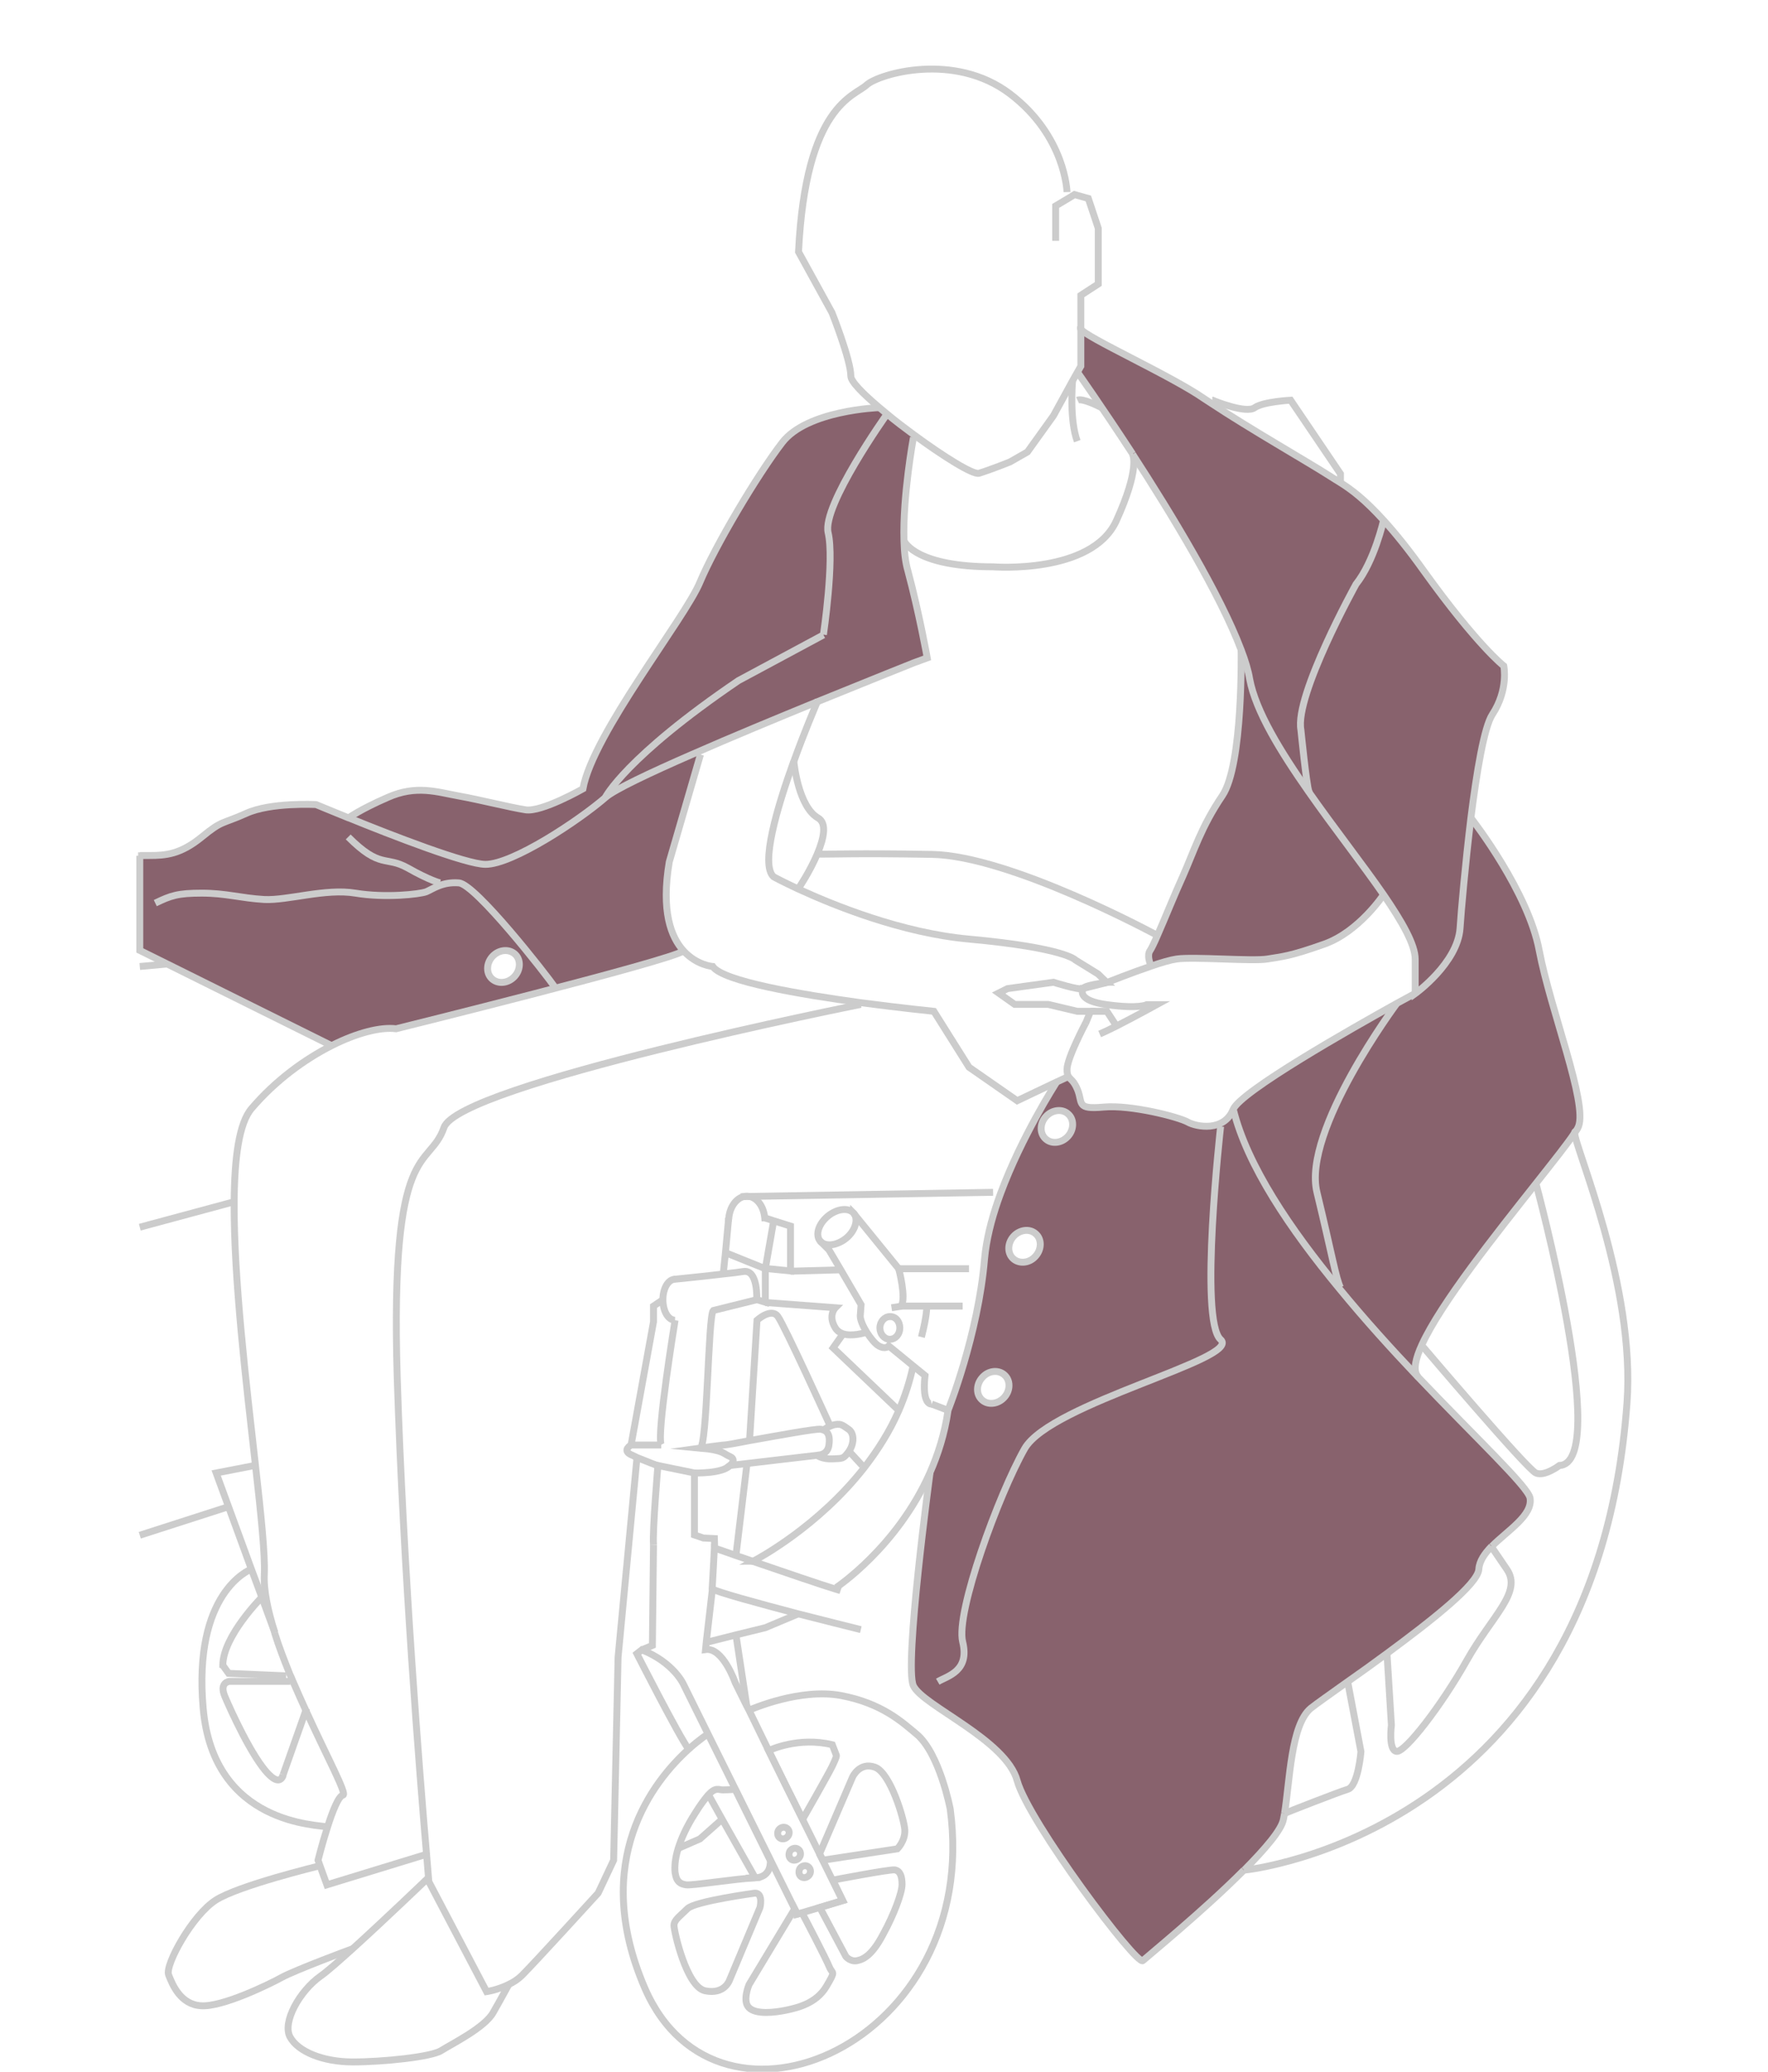 <svg width="256" height="300" viewBox="0 0 256 300" fill="none" xmlns="http://www.w3.org/2000/svg">
<g clip-path="url(#clip0_1654_5818)">
<path d="M204.958 143.838C204.958 143.878 211.089 139.469 211.45 134.42C211.61 131.895 212.212 125.122 213.013 118.509C213.414 119.03 221.269 129.209 222.872 137.666C224.515 146.322 229.886 159.708 228.563 163.155C228.483 163.355 228.363 163.596 228.122 163.916C228.042 163.916 228.002 163.957 228.002 164.077C227.04 165.56 224.956 168.165 222.431 171.371C216.7 178.625 208.645 188.724 205.879 194.776C204.958 196.78 204.637 198.383 205.198 199.225C201.511 195.337 197.623 191.049 193.976 186.6L194.177 186.44C193.535 185.238 192.894 181.591 190.77 172.653C188.526 163.716 202.272 145.28 202.272 145.28C203.916 144.359 204.917 143.838 204.958 143.838Z" fill="#88626D"/>
<path d="M202.272 145.28C202.272 145.28 188.525 163.716 190.689 172.653C192.854 181.59 193.455 185.237 194.096 186.44L193.896 186.6C186.762 177.983 180.55 168.766 178.546 160.67H178.506C179.588 158.065 195.779 148.887 202.272 145.28Z" fill="#88626D"/>
<path d="M151.373 161.712C150.491 162.714 150.531 164.196 151.413 164.958C152.335 165.719 153.778 165.519 154.659 164.517C155.541 163.515 155.501 162.032 154.619 161.271C153.697 160.469 152.255 160.67 151.373 161.712ZM137.306 204.234C137.306 204.194 141.714 193.293 142.596 182.271C142.636 181.911 142.636 181.55 142.716 181.189C143.077 178.464 143.878 175.578 144.92 172.773C147.966 164.517 152.856 156.942 153.016 156.662L154.499 155.981L154.659 155.86C154.94 156.301 155.421 156.421 155.982 157.784C156.783 159.788 155.741 160.67 159.749 160.309C163.797 159.948 170.65 161.752 171.933 162.473C173.215 163.235 177.183 163.916 178.505 160.67H178.545C180.549 168.725 186.761 177.983 193.895 186.6C197.542 191.048 201.47 195.337 205.117 199.224C213.813 208.402 221.268 215.335 221.508 216.938C221.869 219.423 218.262 221.587 215.978 223.912C214.976 224.954 214.214 226.036 214.134 227.198C214.014 229.322 207.241 234.693 200.828 239.422C198.825 240.905 196.861 242.307 195.137 243.51C192.613 245.313 190.609 246.716 189.807 247.357C186.922 249.722 186.761 257.857 186 262.586C185.96 262.907 185.92 263.188 185.839 263.428C185.519 264.991 183.154 267.756 180.148 270.802C174.337 276.614 166.121 283.347 165.52 283.908C164.598 284.749 148.928 263.789 147.325 257.857C145.722 251.926 133.659 247.036 132.296 244.111C130.933 241.225 134.701 213.291 134.701 213.291C135.863 210.566 136.825 207.56 137.306 204.234ZM150.01 181.871C150.892 180.869 150.852 179.386 149.97 178.624C149.048 177.863 147.646 178.063 146.764 179.065C145.882 180.067 145.922 181.55 146.804 182.311C147.686 183.073 149.129 182.873 150.01 181.871ZM145.441 202.27C146.323 201.268 146.283 199.785 145.401 199.024C144.48 198.262 143.077 198.423 142.195 199.465C141.313 200.467 141.354 201.949 142.235 202.711C143.117 203.512 144.56 203.312 145.441 202.27Z" fill="#88626D"/>
<path d="M189.527 114.661C193.174 119.871 197.302 125.121 200.348 129.53C200.348 129.53 196.821 134.9 191.772 136.704C186.722 138.507 185.64 138.507 183.516 138.868C181.351 139.229 172.895 138.507 170.37 138.868C169.529 138.988 168.126 139.389 166.643 139.91L166.563 139.63C166.563 139.63 166.002 138.347 166.563 137.626C166.723 137.385 167.124 136.584 167.605 135.461C168.647 133.097 170.13 129.41 171.252 126.965C172.895 123.358 173.977 119.751 176.983 115.262C180.029 110.774 179.708 94.102 179.708 94.102C180.309 95.665 180.75 97.107 180.951 98.35C181.832 102.959 185.399 108.81 189.527 114.661Z" fill="#88626D"/>
<path d="M211.409 134.38C211.049 139.43 204.917 143.838 204.917 143.838V143.798V138.868C204.917 136.744 203.033 133.458 200.348 129.53C197.302 125.082 193.174 119.872 189.527 114.662C189.206 113.7 188.365 105.724 188.365 105.724C187.443 100.715 196.34 84.644 196.34 84.644C198.985 81.317 200.308 75.506 200.348 75.306C201.991 77.109 203.915 79.474 206.199 82.68C213.934 93.501 217.742 96.386 217.742 96.386C217.742 96.386 218.463 99.793 216.098 103.4C214.936 105.203 213.814 111.776 212.972 118.469C212.171 125.122 211.61 131.895 211.409 134.38Z" fill="#88626D"/>
<path d="M156.022 53.904L156.503 53.062V47.531C157.105 48.694 169.529 54.264 174.378 57.631C174.699 57.871 175.059 58.072 175.42 58.312C180.79 61.879 189.527 66.929 192.212 68.612C192.814 69.013 193.455 69.373 194.136 69.814C195.739 70.856 197.703 72.259 200.388 75.265C200.348 75.465 199.026 81.276 196.38 84.603C196.38 84.603 187.483 100.674 188.405 105.684C188.405 105.684 189.207 113.659 189.567 114.621C185.439 108.769 181.872 102.918 180.991 98.269C180.75 97.027 180.309 95.584 179.748 94.021C176.742 86.046 169.689 74.383 164.038 65.686C159.549 58.913 156.022 53.904 156.022 53.904Z" fill="#88626D"/>
<path d="M50.419 118.429C50.419 118.469 50.419 118.469 50.419 118.429C56.751 120.994 67.492 125.162 70.257 125.162C74.184 125.162 83.723 118.87 87.691 115.423C88.973 114.341 93.983 111.936 100.235 109.211L101.317 109.532L96.868 124.841C95.626 131.975 97.109 135.742 98.952 137.746C96.988 139.189 57.352 149.008 57.352 149.008C55.148 148.727 51.701 149.569 48.014 151.452L24.248 139.63L20.24 137.626V123.919C20.441 123.919 20.841 123.919 21.603 123.919C23.927 123.919 26.091 123.719 29.177 121.234C32.223 118.709 32.063 119.431 35.59 117.828C39.157 116.184 45.73 116.545 45.73 116.545C45.73 116.545 47.653 117.307 50.419 118.429ZM74.545 141.353C75.427 140.351 75.387 138.868 74.505 138.107C73.583 137.345 72.141 137.546 71.259 138.548C70.377 139.59 70.417 141.032 71.299 141.794C72.221 142.555 73.663 142.355 74.545 141.353Z" fill="#88626D"/>
<path d="M87.65 115.462C87.65 115.462 90.576 109.651 106.928 98.55L119.231 91.937V91.897C119.231 91.897 120.834 81.076 119.913 77.148C118.991 73.221 128.409 59.995 128.409 59.995C129.611 60.997 130.934 61.999 132.297 63.001L132.257 63.362C132.257 63.362 130.694 71.818 130.894 78.311C130.934 79.914 131.094 81.396 131.455 82.639C133.098 88.771 134.26 95.263 134.26 95.263L132.297 95.985C132.297 95.985 126.165 98.429 118.39 101.595C112.619 103.96 105.926 106.725 100.275 109.21C93.983 111.975 88.973 114.34 87.65 115.462C87.691 115.462 87.691 115.462 87.65 115.462Z" fill="#88626D"/>
<path d="M128.409 59.995C128.409 59.995 118.95 73.261 119.912 77.148C120.834 81.076 119.231 91.897 119.231 91.897V91.937L106.927 98.55C90.576 109.611 87.65 115.462 87.65 115.462C83.682 118.909 74.144 125.201 70.216 125.201C67.451 125.201 56.71 121.033 50.418 118.468C50.418 118.468 50.418 118.468 50.378 118.468C50.498 118.388 52.141 117.186 56.109 115.462C60.237 113.659 63.323 114.741 66.409 115.262C69.535 115.823 73.743 116.905 76.067 117.266C78.392 117.626 84.364 114.22 84.364 114.22C85.806 106.285 99.112 89.532 101.316 84.282C103.48 79.032 109.572 68.772 113.219 64.083C116.826 59.394 127.166 59.033 127.166 59.033L127.206 58.993C127.607 59.314 128.008 59.675 128.409 59.995Z" fill="#88626D"/>
<path d="M102.519 251.084C102.519 251.084 101.357 251.806 99.713 253.289C94.664 257.857 85.366 269.4 93.381 287.916C104.042 312.443 142.155 295.851 137.587 261.945C137.587 261.945 136.064 253.93 132.737 251.124C130.573 249.321 127.688 246.636 121.756 245.514C115.825 244.432 108.971 247.437 108.45 247.638" stroke="#CCCCCC" stroke-miterlimit="10"/>
<path d="M115.465 277.175L115.064 276.413L108.451 287.394C108.451 287.394 107.449 289.759 108.451 290.721C109.453 291.723 112.098 291.442 113.822 291.081C115.545 290.721 118.19 290.08 119.633 287.675C121.076 285.23 120.555 285.952 120.074 284.789C119.633 283.667 116.346 277.375 116.146 277.014L115.465 277.175Z" stroke="#CCCCCC" stroke-miterlimit="10"/>
<path d="M122.037 275.211L118.711 276.213L122.478 283.307C122.478 283.307 123.119 284.109 124.121 283.908C125.123 283.708 126.366 282.986 127.889 280.061C129.452 277.215 130.614 274.089 130.614 272.887C130.614 271.685 130.333 270.883 129.532 270.763C128.73 270.683 120.595 272.246 120.595 272.246L122.037 275.211Z" stroke="#CCCCCC" stroke-miterlimit="10"/>
<path d="M118.67 268.438V268.478L119.151 269.36L129.932 267.717C129.932 267.717 131.094 266.554 131.014 264.991C130.934 263.468 128.93 256.695 126.685 255.894C124.441 255.092 123.439 257.336 123.439 257.336L118.67 268.438Z" stroke="#CCCCCC" stroke-miterlimit="10"/>
<path d="M113.702 258.379L111.297 253.489C111.497 253.409 115.625 251.445 120.515 252.647L121.116 254.21C121.116 254.21 121.156 254.411 120.515 255.733C119.873 257.056 116.226 263.428 116.226 263.428L113.702 258.379Z" stroke="#CCCCCC" stroke-miterlimit="10"/>
<path d="M102.56 259.902C103.642 258.74 104.042 259.181 104.644 259.181C105.525 259.181 106.447 259.101 106.447 259.101L111.537 269.4C111.537 269.4 111.817 271.845 109.293 271.925C106.768 272.005 100.035 273.088 99.313 272.927C98.592 272.807 97.951 272.567 97.75 271.164C97.67 270.402 97.71 269.24 98.191 267.677C98.632 266.274 99.353 264.591 100.636 262.587C101.478 261.225 102.119 260.423 102.56 259.902Z" stroke="#CCCCCC" stroke-miterlimit="10"/>
<path d="M102.6 259.902L104.563 263.429L109.333 271.885L108.01 271.966" stroke="#CCCCCC" stroke-miterlimit="10"/>
<path d="M124.643 235.975C122.799 235.534 119.272 234.613 115.585 233.691C109.774 232.168 103.642 230.485 103.161 230.084C103.121 230.084 103.121 230.044 103.121 230.044C103.161 229.523 103.442 224.152 103.442 224.152C103.602 224.192 104.804 224.633 106.528 225.234C107.289 225.475 108.171 225.796 109.093 226.116C113.421 227.599 119.032 229.523 121.036 230.124C121.396 230.244 121.597 230.284 121.717 230.324" stroke="#CCCCCC" stroke-miterlimit="10"/>
<path d="M101.357 209.725C102.44 209.605 102.52 190.488 103.281 189.767L109.573 188.204H109.613L110.816 188.564V184.036V183.715V183.675L114.463 184.036V177.543L112.058 176.782L110.816 176.381" stroke="#CCCCCC" stroke-miterlimit="10"/>
<path d="M97.75 191.169C97.75 191.169 95.025 207.801 95.747 209.204" stroke="#CCCCCC" stroke-miterlimit="10"/>
<path d="M94.624 223.672C94.463 221.628 95.265 212.21 95.265 212.21L100.555 213.292V220.666V222.269L101.838 222.71L103.441 222.79L103.481 224.073" stroke="#CCCCCC" stroke-miterlimit="10"/>
<path d="M109.333 274.129C109.333 274.129 100.676 275.291 99.554 276.373C98.431 277.495 97.59 278.016 97.59 278.818C97.59 279.62 99.393 287.755 102.119 288.276C104.884 288.837 105.605 286.793 105.605 286.793L109.974 276.373C110.054 276.373 110.575 274.129 109.333 274.129Z" stroke="#CCCCCC" stroke-miterlimit="10"/>
<path d="M114.102 265.874C113.821 266.274 113.3 266.395 112.939 266.154C112.579 265.914 112.499 265.393 112.739 264.992C113.02 264.591 113.541 264.471 113.901 264.711C114.302 264.952 114.382 265.473 114.102 265.874Z" stroke="#CCCCCC" stroke-miterlimit="10"/>
<path d="M115.744 268.959C115.464 269.36 114.943 269.48 114.582 269.24C114.221 269 114.141 268.479 114.382 268.038C114.662 267.637 115.183 267.517 115.544 267.757C115.945 267.998 116.025 268.559 115.744 268.959Z" stroke="#CCCCCC" stroke-miterlimit="10"/>
<path d="M117.188 271.484C116.907 271.885 116.386 272.005 116.025 271.764C115.665 271.524 115.584 271.003 115.825 270.562C116.105 270.161 116.626 270.041 116.987 270.282C117.388 270.562 117.468 271.083 117.188 271.484Z" stroke="#CCCCCC" stroke-miterlimit="10"/>
<path d="M95.746 209.244H93.141H91.418H91.378C91.378 209.244 90.015 210.006 91.378 210.647C91.618 210.767 91.939 210.887 92.22 211.048C93.582 211.609 95.266 212.25 95.266 212.25" stroke="#CCCCCC" stroke-miterlimit="10"/>
<path d="M105.686 212.21L108.09 211.929L118.35 210.727L118.591 210.687C118.591 210.687 119.873 210.647 120.033 209.204C120.194 208.001 119.953 207.36 119.272 207.08C119.152 207.04 119.032 207 118.871 206.959C118.19 206.839 112.379 207.921 108.531 208.603C106.688 208.963 105.325 209.204 105.205 209.204C104.844 209.204 101.397 209.685 101.397 209.685C104.884 210.005 104.724 210.526 105.726 210.927C106.728 211.408 105.686 212.21 105.686 212.21Z" stroke="#CCCCCC" stroke-miterlimit="10"/>
<path d="M105.686 212.21C104.603 213.412 100.556 213.292 100.556 213.292" stroke="#CCCCCC" stroke-miterlimit="10"/>
<path d="M118.35 210.766C118.35 210.766 119.111 211.327 120.554 211.247C121.997 211.167 122.077 211.327 122.918 210.165C123.72 209.003 123.68 207.56 122.918 206.999C122.117 206.478 121.876 206.117 120.955 206.278C120.674 206.318 120.394 206.438 120.193 206.518C119.672 206.719 119.352 206.999 119.352 206.999" stroke="#CCCCCC" stroke-miterlimit="10"/>
<path d="M97.75 191.169C96.748 191.169 95.986 189.846 95.986 188.203C95.986 186.56 96.748 185.277 97.71 185.237H97.75" stroke="#CCCCCC" stroke-miterlimit="10"/>
<path d="M109.573 188.243C109.573 188.243 109.813 183.795 107.649 184.115C106.928 184.235 105.886 184.356 104.724 184.476C102.079 184.796 98.912 185.117 97.71 185.237C97.67 185.237 97.59 185.237 97.55 185.237" stroke="#CCCCCC" stroke-miterlimit="10"/>
<path d="M143.799 172.653L108.13 173.254L107.248 173.295" stroke="#CCCCCC" stroke-miterlimit="10"/>
<path d="M105.485 176.901C105.485 176.781 105.485 176.701 105.485 176.58C105.485 176.5 105.485 176.46 105.525 176.38C105.686 174.617 106.808 173.214 108.13 173.214C109.493 173.214 110.575 174.576 110.735 176.38C110.735 176.54 110.776 176.701 110.776 176.861" stroke="#CCCCCC" stroke-miterlimit="10"/>
<path d="M104.724 184.475V184.435L105.044 181.389L105.485 176.62L105.525 176.42" stroke="#CCCCCC" stroke-miterlimit="10"/>
<path d="M112.017 176.821L110.815 183.715L105.044 181.39" stroke="#CCCCCC" stroke-miterlimit="10"/>
<path d="M140.312 183.715H130.133C130.133 183.715 131.255 187.923 130.494 189.125" stroke="#CCCCCC" stroke-miterlimit="10"/>
<path d="M130.453 189.125H130.654H139.39" stroke="#CCCCCC" stroke-miterlimit="10"/>
<path d="M130.132 183.715L123.64 175.739" stroke="#CCCCCC" stroke-miterlimit="10"/>
<path d="M123.6 175.66C122.839 174.818 121.196 175.018 119.873 176.1C118.51 177.223 118.029 178.826 118.751 179.707C119.512 180.589 121.155 180.389 122.518 179.307C123.841 178.225 124.322 176.581 123.64 175.7C123.64 175.7 123.64 175.7 123.6 175.66ZM123.6 175.66C123.64 175.7 123.6 175.7 123.6 175.66Z" stroke="#CCCCCC" stroke-miterlimit="10"/>
<path d="M130.654 189.125L129.091 189.366" stroke="#CCCCCC" stroke-miterlimit="10"/>
<path d="M130.293 192.291C130.293 193.213 129.652 193.934 128.85 193.934C128.048 193.934 127.407 193.173 127.407 192.291C127.407 191.369 128.089 190.648 128.85 190.648C129.692 190.608 130.293 191.369 130.293 192.291Z" stroke="#CCCCCC" stroke-miterlimit="10"/>
<path d="M110.815 188.604L120.955 189.366C120.955 189.366 119.833 190.488 120.955 192.292C121.236 192.732 121.596 192.973 122.037 193.133C123.36 193.574 125.203 193.013 125.484 192.893C125.524 192.893 125.524 192.893 125.524 192.893" stroke="#CCCCCC" stroke-miterlimit="10"/>
<path d="M134.902 203.313C134.902 203.313 133.459 203.593 133.94 199.185L132.217 197.782L128.69 194.896C128.69 194.896 128.249 195.457 127.247 194.896C126.726 194.616 126.045 193.774 125.484 192.892C124.963 192.051 124.562 191.129 124.562 190.568L124.682 188.925L121.717 183.835L120.033 180.99L118.751 179.707" stroke="#CCCCCC" stroke-miterlimit="10"/>
<path d="M137.306 204.234L134.901 203.312" stroke="#CCCCCC" stroke-miterlimit="10"/>
<path d="M36.431 227.198C36.111 227.318 27.935 230.605 29.418 247.357C30.901 264.39 46.291 264.19 47.373 264.55" stroke="#CCCCCC" stroke-miterlimit="10"/>
<path d="M41.001 256.976L44.287 247.678L44.408 247.357" stroke="#CCCCCC" stroke-miterlimit="10"/>
<path d="M40.88 257.297L41 257.017" stroke="#CCCCCC" stroke-miterlimit="10"/>
<path d="M40.84 257.377L40.88 257.297" stroke="#CCCCCC" stroke-miterlimit="10"/>
<path d="M41.001 256.936C41.001 256.936 41.001 256.976 41.001 256.936C41.001 256.976 41.001 256.976 41.001 256.976C41.001 257.016 40.961 257.136 40.921 257.256C40.681 257.777 39.959 258.459 37.995 255.854C35.39 252.367 32.585 245.714 32.585 245.714C31.663 243.59 33.226 243.47 33.226 243.47H42.043" stroke="#CCCCCC" stroke-miterlimit="10"/>
<path d="M37.915 231.286C37.915 231.286 32.264 236.937 32.264 241.145C32.264 241.265 32.264 241.386 32.264 241.506" stroke="#CCCCCC" stroke-miterlimit="10"/>
<path d="M32.264 241.146L33.105 242.308L41.441 242.668" stroke="#CCCCCC" stroke-miterlimit="10"/>
<path d="M102.6 237.739L106.567 236.737L110.815 235.695L115.585 233.691" stroke="#CCCCCC" stroke-miterlimit="10"/>
<path d="M134.18 189.245C134.18 189.245 134.261 190.367 133.419 193.614" stroke="#CCCCCC" stroke-miterlimit="10"/>
<path d="M109.052 226.077C109.052 226.077 109.092 226.077 109.052 226.077C109.733 225.716 118.47 221.067 125.163 212.491C127.047 210.046 128.81 207.321 130.132 204.275C131.014 202.231 131.736 200.067 132.216 197.782" stroke="#CCCCCC" stroke-miterlimit="10"/>
<path d="M106.567 225.195L108.13 212.21" stroke="#CCCCCC" stroke-miterlimit="10"/>
<path d="M108.531 208.643L109.613 191.169C109.613 191.169 111.657 189.326 112.619 190.608C113.581 191.891 120.074 206.198 120.074 206.198" stroke="#CCCCCC" stroke-miterlimit="10"/>
<path d="M122.919 210.126L124.843 212.21" stroke="#CCCCCC" stroke-miterlimit="10"/>
<path d="M130.132 204.234L120.634 195.177L121.996 193.253" stroke="#CCCCCC" stroke-miterlimit="10"/>
<path d="M103.16 230.044L102.278 237.659L102.158 238.861C104.683 238.5 106.446 243.63 106.446 243.63L108.129 247.037L108.45 247.638L111.296 253.489L113.7 258.379L118.67 268.438L119.111 269.36L121.996 275.211L118.67 276.213L116.105 276.975L115.424 277.175V277.135L102.519 251.085L98.992 243.951C98.992 243.951 97.629 240.785 92.94 238.901L92.219 239.462C92.219 239.462 98.311 251.445 99.713 253.289C99.753 253.329 99.753 253.369 99.793 253.409" stroke="#CCCCCC" stroke-miterlimit="10"/>
<path d="M94.625 223.672L94.464 238.26L92.941 238.901" stroke="#CCCCCC" stroke-miterlimit="10"/>
<path d="M114.462 184.075L121.716 183.875" stroke="#CCCCCC" stroke-miterlimit="10"/>
<path d="M98.231 267.637L101.357 266.274L104.563 263.429" stroke="#CCCCCC" stroke-miterlimit="10"/>
<path d="M106.567 236.777L108.13 247.037V247.117" stroke="#CCCCCC" stroke-miterlimit="10"/>
<path d="M124.642 145.44C124.642 145.44 66.41 157.063 64.286 163.275C62.122 169.487 56.471 164.638 57.513 199.385C58.394 227.399 60.839 257.817 61.761 268.478C61.881 270.041 62.001 271.203 62.041 271.845C62.081 272.245 62.081 272.446 62.081 272.446L70.458 288.396C70.458 288.396 72.061 288.156 73.664 287.354C74.345 287.034 75.026 286.593 75.588 286.032C77.511 284.108 86.609 274.129 86.609 274.129L88.853 269.36L89.495 239.983L92.22 211.207" stroke="#CCCCCC" stroke-miterlimit="10"/>
<path d="M91.378 209.244L94.624 191.409V189.125L95.987 188.203" stroke="#CCCCCC" stroke-miterlimit="10"/>
<path d="M39.798 236.417C38.796 233.251 38.155 230.285 38.275 227.92C38.395 225.115 37.794 219.304 36.993 212.21C35.67 200.467 33.827 185.118 33.907 174.016C33.947 167.604 34.628 162.594 36.432 160.51C39.878 156.462 44.127 153.376 48.014 151.413C51.741 149.529 55.148 148.687 57.352 148.968C57.352 148.968 96.989 139.149 98.952 137.706C99.033 137.666 99.033 137.626 99.033 137.586" stroke="#CCCCCC" stroke-miterlimit="10"/>
<path d="M61.721 268.518L47.333 272.926L46.331 270.161L46.051 269.36C46.051 269.36 46.652 266.955 47.414 264.59C48.135 262.306 49.017 260.062 49.658 259.941C50.299 259.821 47.333 254.371 44.288 247.678C43.646 246.275 43.005 244.832 42.364 243.349C42.244 243.029 42.123 242.748 41.963 242.428C41.161 240.424 40.36 238.38 39.759 236.416" stroke="#CCCCCC" stroke-miterlimit="10"/>
<path d="M62.041 271.885C61.921 272.005 55.749 277.936 51.06 282.185C49.056 283.988 47.333 285.511 46.411 286.152C43.365 288.317 40.84 292.845 42.002 294.969C43.165 297.093 46.772 298.576 51.1 298.576C55.428 298.576 62.442 297.855 63.885 296.933C65.328 296.011 70.217 293.607 71.419 291.402C72.622 289.318 73.543 287.555 73.664 287.395" stroke="#CCCCCC" stroke-miterlimit="10"/>
<path d="M46.331 270.161C45.89 270.281 34.628 273.007 31.262 275.131C27.855 277.295 23.888 284.509 24.409 285.952C24.97 287.394 26.132 290.28 29.138 290.44C32.184 290.641 38.877 287.394 40.84 286.312C42.764 285.27 50.78 282.265 51.06 282.184" stroke="#CCCCCC" stroke-miterlimit="10"/>
<path d="M36.873 212.21L31.302 213.292L36.392 227.199L37.914 231.287L39.798 236.417" stroke="#CCCCCC" stroke-miterlimit="10"/>
<path d="M154.5 155.981L153.017 156.663L147.286 159.388L140.313 154.538L135.223 146.443C135.223 146.443 130.494 145.962 124.682 145.2C115.946 143.998 104.684 142.114 103.201 139.95C103.201 139.95 100.917 139.79 98.993 137.706C97.149 135.702 95.706 131.935 96.909 124.801L101.357 109.491L101.438 109.251" stroke="#CCCCCC" stroke-miterlimit="10"/>
<path d="M156.784 143.156C156.183 143.397 152.536 142.234 152.536 142.234L145.883 143.156L144.601 143.797L146.925 145.441H151.774L155.983 146.442H157.906L157.185 148.206" stroke="#CCCCCC" stroke-miterlimit="10"/>
<path d="M160.231 142.274C159.83 142.314 157.065 142.675 156.864 143.116C156.864 143.156 156.824 143.156 156.784 143.196" stroke="#CCCCCC" stroke-miterlimit="10"/>
<path d="M114.943 110.213C112.538 116.866 110.053 125.202 112.017 126.965C112.017 126.965 113.34 127.687 115.584 128.729C120.714 131.093 130.573 135.101 140.312 135.983C154.299 137.265 155.742 139.029 155.742 139.029L158.988 141.032L160.23 142.235C160.23 142.235 160.23 142.235 160.19 142.235" stroke="#CCCCCC" stroke-miterlimit="10"/>
<path d="M118.43 101.396C118.43 101.396 118.39 101.476 118.35 101.596C117.989 102.478 116.466 106.004 114.943 110.253" stroke="#CCCCCC" stroke-miterlimit="10"/>
<path d="M127.207 59.034C127.207 59.034 116.867 59.395 113.26 64.084C109.653 68.773 103.562 79.033 101.357 84.283C99.193 89.533 85.847 106.245 84.405 114.221C84.405 114.221 78.433 117.627 76.109 117.267C73.784 116.906 69.576 115.824 66.45 115.263C63.324 114.702 60.278 113.62 56.15 115.463C52.182 117.186 50.539 118.389 50.419 118.469" stroke="#CCCCCC" stroke-miterlimit="10"/>
<path d="M80.436 143.076C78.993 140.992 68.854 128.047 66.449 127.847C64.045 127.647 62.602 128.769 61.72 129.129C60.798 129.49 55.789 130.051 51.46 129.33C47.132 128.608 41.681 130.412 38.275 130.252C34.868 130.051 32.704 129.33 29.217 129.33C25.731 129.33 24.729 129.691 22.484 130.773" stroke="#CCCCCC" stroke-miterlimit="10"/>
<path d="M63.725 127.846C63.725 127.846 62.282 127.526 59.036 125.682C55.789 123.879 55.108 125.882 50.419 121.193" stroke="#CCCCCC" stroke-miterlimit="10"/>
<path d="M71.299 141.793C70.377 141.032 70.377 139.549 71.259 138.547C72.141 137.545 73.583 137.345 74.505 138.106C75.427 138.868 75.427 140.35 74.545 141.352C73.663 142.354 72.221 142.555 71.299 141.793Z" stroke="#CCCCCC" stroke-miterlimit="10"/>
<path d="M20 123.919H20.241V137.625L24.208 139.589L48.014 151.412V151.452" stroke="#CCCCCC" stroke-miterlimit="10"/>
<path d="M132.257 63.362C132.257 63.362 130.693 71.819 130.894 78.311C130.934 79.914 131.094 81.397 131.455 82.639C133.098 88.771 134.26 95.264 134.26 95.264L132.297 95.985C132.297 95.985 126.165 98.43 118.39 101.596C112.619 103.961 105.926 106.726 100.275 109.211C94.023 111.936 88.973 114.341 87.731 115.423C83.763 118.869 74.224 125.162 70.297 125.162C67.531 125.162 56.791 120.994 50.499 118.429C50.499 118.429 50.499 118.429 50.459 118.429C47.693 117.306 45.77 116.505 45.77 116.505C45.77 116.505 39.197 116.144 35.63 117.787C32.063 119.39 32.263 118.709 29.218 121.194C26.132 123.719 23.967 123.879 21.643 123.879C20.922 123.879 20.481 123.879 20.28 123.879" stroke="#CCCCCC" stroke-miterlimit="10"/>
<path d="M154.499 27.814C154.499 27.814 154.299 19.718 146.243 13.586C138.148 7.454 127.246 10.7 125.483 12.304C123.72 13.947 116.666 15.189 115.624 36.47L120.473 45.287C120.473 45.287 123.199 52.141 123.199 54.465C123.199 55.227 124.882 56.95 127.246 58.954C127.647 59.274 128.048 59.635 128.449 59.956C129.651 60.958 130.974 61.959 132.336 62.961C136.585 66.088 140.873 68.773 141.754 68.532C143.558 67.971 146.243 66.889 146.243 66.889L148.768 65.446L152.535 60.196L155.301 55.146L156.022 53.864L156.503 53.022V47.532V47.371V42.762L159.028 41.119V33.064L157.585 28.735L155.581 28.174L154.94 28.575L152.856 29.817V34.867" stroke="#CCCCCC" stroke-miterlimit="10"/>
<path d="M163.998 65.767C169.649 74.463 176.703 86.126 179.709 94.101C180.31 95.664 180.751 97.107 180.951 98.35C181.833 102.998 185.4 108.81 189.528 114.701C193.175 119.911 197.303 125.161 200.348 129.57C203.034 133.497 204.917 136.784 204.917 138.908V143.837V143.877C204.917 143.877 211.049 139.469 211.41 134.419C211.57 131.894 212.171 125.121 212.973 118.508C213.814 111.816 214.897 105.243 216.099 103.439C218.463 99.832 217.742 96.426 217.742 96.426C217.742 96.426 213.975 93.54 206.2 82.719C203.915 79.513 201.992 77.149 200.348 75.345C197.623 72.339 195.699 70.897 194.096 69.894C193.415 69.454 192.774 69.093 192.173 68.692C189.487 66.969 180.751 61.959 175.38 58.392C175.019 58.152 174.659 57.911 174.338 57.711C169.489 54.344 157.065 48.774 156.464 47.611C156.424 47.531 156.424 47.491 156.464 47.451L156.504 47.411" stroke="#CCCCCC" stroke-miterlimit="10"/>
<path d="M156.022 53.904C156.022 53.904 159.549 58.914 163.998 65.727" stroke="#CCCCCC" stroke-miterlimit="10"/>
<path d="M194.096 69.815V68.613L186.882 57.952C186.882 57.952 182.914 58.153 181.672 59.034C180.47 59.916 176.021 58.153 175.58 57.952C175.54 57.952 175.54 57.952 175.54 57.952" stroke="#CCCCCC" stroke-miterlimit="10"/>
<path d="M200.348 129.53C200.348 129.53 196.821 134.901 191.772 136.704C186.722 138.508 185.64 138.508 183.516 138.868C181.351 139.229 172.895 138.508 170.37 138.868C169.529 138.989 168.126 139.389 166.643 139.91C163.798 140.872 160.591 142.155 160.271 142.275L156.904 143.116H156.864C156.864 143.116 156.864 143.157 156.824 143.197C156.664 143.517 156.143 144.92 160.271 145.481C164.96 146.122 166.042 145.481 166.042 145.481H167.485C167.485 145.481 164.278 147.244 161.673 148.567C160.712 149.048 159.79 149.489 159.229 149.729" stroke="#CCCCCC" stroke-miterlimit="10"/>
<path d="M157.906 146.442H160.271L161.633 148.526" stroke="#CCCCCC" stroke-miterlimit="10"/>
<path d="M204.917 143.838C204.917 143.838 203.915 144.399 202.272 145.281C195.78 148.888 179.588 158.065 178.546 160.67C177.224 163.917 173.256 163.195 171.974 162.474C170.691 161.752 163.798 159.949 159.79 160.31C155.782 160.67 156.824 159.749 156.023 157.785C155.462 156.422 154.981 156.342 154.7 155.861C154.58 155.661 154.5 155.38 154.5 154.859C154.5 153.216 157.185 148.166 157.185 148.166" stroke="#CCCCCC" stroke-miterlimit="10"/>
<path d="M153.017 156.662C152.817 156.983 147.927 164.557 144.881 172.813C143.839 175.619 143.038 178.504 142.677 181.23C142.637 181.59 142.597 181.951 142.557 182.312C141.635 193.333 137.266 204.234 137.266 204.234C137.266 204.234 137.266 204.234 137.266 204.274C136.786 207.601 135.824 210.606 134.621 213.332C129.852 224.072 121.075 229.884 121.075 229.884" stroke="#CCCCCC" stroke-miterlimit="10"/>
<path d="M216.018 223.912C218.343 221.588 221.95 219.423 221.549 216.939C221.308 215.336 213.854 208.362 205.157 199.224C201.47 195.337 197.583 191.049 193.936 186.6C186.802 177.983 180.59 168.766 178.586 160.67" stroke="#CCCCCC" stroke-miterlimit="10"/>
<path d="M186 262.587C186.761 257.858 186.922 249.722 189.807 247.357C190.609 246.716 192.613 245.313 195.138 243.51C196.861 242.308 198.825 240.905 200.829 239.422C207.241 234.693 214.054 229.363 214.134 227.198C214.214 226.036 214.976 224.954 215.978 223.912" stroke="#CCCCCC" stroke-miterlimit="10"/>
<path d="M180.149 270.803C183.155 267.757 185.56 264.992 185.84 263.429C185.88 263.148 185.961 262.867 186.001 262.587" stroke="#CCCCCC" stroke-miterlimit="10"/>
<path d="M134.662 213.292C134.662 213.292 130.894 241.226 132.257 244.111C133.62 246.997 145.683 251.927 147.286 257.858C148.929 263.79 164.599 284.71 165.481 283.908C166.082 283.347 174.298 276.654 180.109 270.803" stroke="#CCCCCC" stroke-miterlimit="10"/>
<path d="M176.742 163.115C176.742 163.115 173.576 191.21 176.742 193.975C179.868 196.74 152.175 203.153 148.367 209.765C144.6 216.418 138.348 233.491 139.39 237.739C140.432 241.988 137.226 242.669 135.783 243.511" stroke="#CCCCCC" stroke-miterlimit="10"/>
<path d="M202.272 145.28C202.272 145.28 188.526 163.716 190.69 172.653C192.854 181.59 193.455 185.237 194.097 186.44" stroke="#CCCCCC" stroke-miterlimit="10"/>
<path d="M151.454 164.958C150.532 164.197 150.532 162.714 151.414 161.712C152.296 160.71 153.739 160.51 154.62 161.271C155.542 162.033 155.542 163.516 154.66 164.517C153.779 165.519 152.336 165.72 151.454 164.958Z" stroke="#CCCCCC" stroke-miterlimit="10"/>
<path d="M146.765 182.312C145.843 181.55 145.843 180.067 146.725 179.066C147.606 178.064 149.049 177.863 149.931 178.625C150.853 179.386 150.853 180.869 149.971 181.871C149.129 182.873 147.687 183.073 146.765 182.312Z" stroke="#CCCCCC" stroke-miterlimit="10"/>
<path d="M142.236 202.752C141.315 201.99 141.315 200.507 142.196 199.505C143.078 198.463 144.521 198.303 145.403 199.064C146.324 199.826 146.324 201.309 145.443 202.311C144.561 203.313 143.118 203.513 142.236 202.752Z" stroke="#CCCCCC" stroke-miterlimit="10"/>
<path d="M180.149 270.803C180.751 270.763 230.968 265.393 235.576 203.233C236.859 186.16 228.002 166.121 228.002 164.037C228.002 163.917 228.042 163.837 228.122 163.877" stroke="#CCCCCC" stroke-miterlimit="10"/>
<path d="M213.013 118.469C213.413 118.99 221.309 129.209 222.872 137.626C224.515 146.282 229.885 159.668 228.563 163.115C228.483 163.315 228.362 163.556 228.122 163.876C228.082 163.917 228.042 163.997 228.002 164.037C227.04 165.52 224.956 168.125 222.431 171.331C216.7 178.585 208.644 188.684 205.879 194.736C204.957 196.74 204.636 198.343 205.198 199.185C205.238 199.265 205.278 199.305 205.358 199.385" stroke="#CCCCCC" stroke-miterlimit="10"/>
<path d="M195.138 243.51L197.061 253.649C197.061 253.649 196.661 258.659 195.138 259.1C193.695 259.541 186.441 262.386 186 262.587" stroke="#CCCCCC" stroke-miterlimit="10"/>
<path d="M200.829 239.382L201.47 249.802C201.47 249.802 200.989 253.489 202.232 253.609C203.474 253.73 208.724 246.957 212.371 240.464C216.018 233.972 220.467 230.565 218.183 227.239C216.419 224.633 216.018 224.072 215.938 223.952C215.898 223.912 215.898 223.912 215.898 223.912" stroke="#CCCCCC" stroke-miterlimit="10"/>
<path d="M130.894 78.311C131.054 78.631 132.857 82.078 143.798 82.078C143.798 82.078 158.066 83.2 161.633 75.425C165.08 67.851 164.038 65.887 163.997 65.767" stroke="#CCCCCC" stroke-miterlimit="10"/>
<path d="M179.708 94.061C179.708 94.061 180.029 110.734 176.983 115.222C173.937 119.711 172.855 123.318 171.252 126.925C170.13 129.37 168.647 133.057 167.605 135.421C167.124 136.544 166.723 137.345 166.563 137.586C166.002 138.307 166.563 139.589 166.563 139.589" stroke="#CCCCCC" stroke-miterlimit="10"/>
<path d="M114.943 110.173C114.943 110.213 114.943 110.213 114.943 110.213C114.983 110.774 115.665 116.826 118.43 118.429C119.793 119.19 119.272 121.435 118.35 123.639C117.308 126.124 115.705 128.528 115.585 128.689" stroke="#CCCCCC" stroke-miterlimit="10"/>
<path d="M167.605 135.461C167.084 135.181 146.243 123.919 134.942 123.719C123.52 123.518 120.674 123.719 118.35 123.678" stroke="#CCCCCC" stroke-miterlimit="10"/>
<path d="M33.907 174.016L20.24 177.703" stroke="#CCCCCC" stroke-miterlimit="10"/>
<path d="M33.065 218.181L20.24 222.309" stroke="#CCCCCC" stroke-miterlimit="10"/>
<path d="M24.208 139.59L20.24 139.951" stroke="#CCCCCC" stroke-miterlimit="10"/>
<path d="M200.349 75.266C200.309 75.466 198.986 81.277 196.341 84.604C196.341 84.604 187.444 100.675 188.366 105.684C188.366 105.684 189.167 113.66 189.528 114.622C189.528 114.662 189.568 114.662 189.568 114.702" stroke="#CCCCCC" stroke-miterlimit="10"/>
<path d="M87.65 115.463C87.65 115.463 90.576 109.652 106.928 98.55L119.231 91.938" stroke="#CCCCCC" stroke-miterlimit="10"/>
<path d="M128.409 59.996C128.409 59.996 118.991 73.222 119.913 77.149C120.835 81.077 119.231 91.898 119.231 91.898" stroke="#CCCCCC" stroke-miterlimit="10"/>
<path d="M155.301 55.187C155.261 55.627 154.86 60.837 155.983 63.883" stroke="#CCCCCC" stroke-miterlimit="10"/>
<path d="M159.509 59.033C159.509 59.033 156.784 57.591 156.022 57.951" stroke="#CCCCCC" stroke-miterlimit="10"/>
<path d="M222.391 171.331C222.391 171.331 233.372 211.889 225.797 212.21C225.797 212.21 223.633 213.853 222.391 213.292C221.108 212.771 205.839 194.776 205.839 194.776" stroke="#CCCCCC" stroke-miterlimit="10"/>
</g>
<defs>
<clipPath id="clip0_1654_5818">
<rect width="256" height="300" fill="white"/>
</clipPath>
</defs>
</svg>
